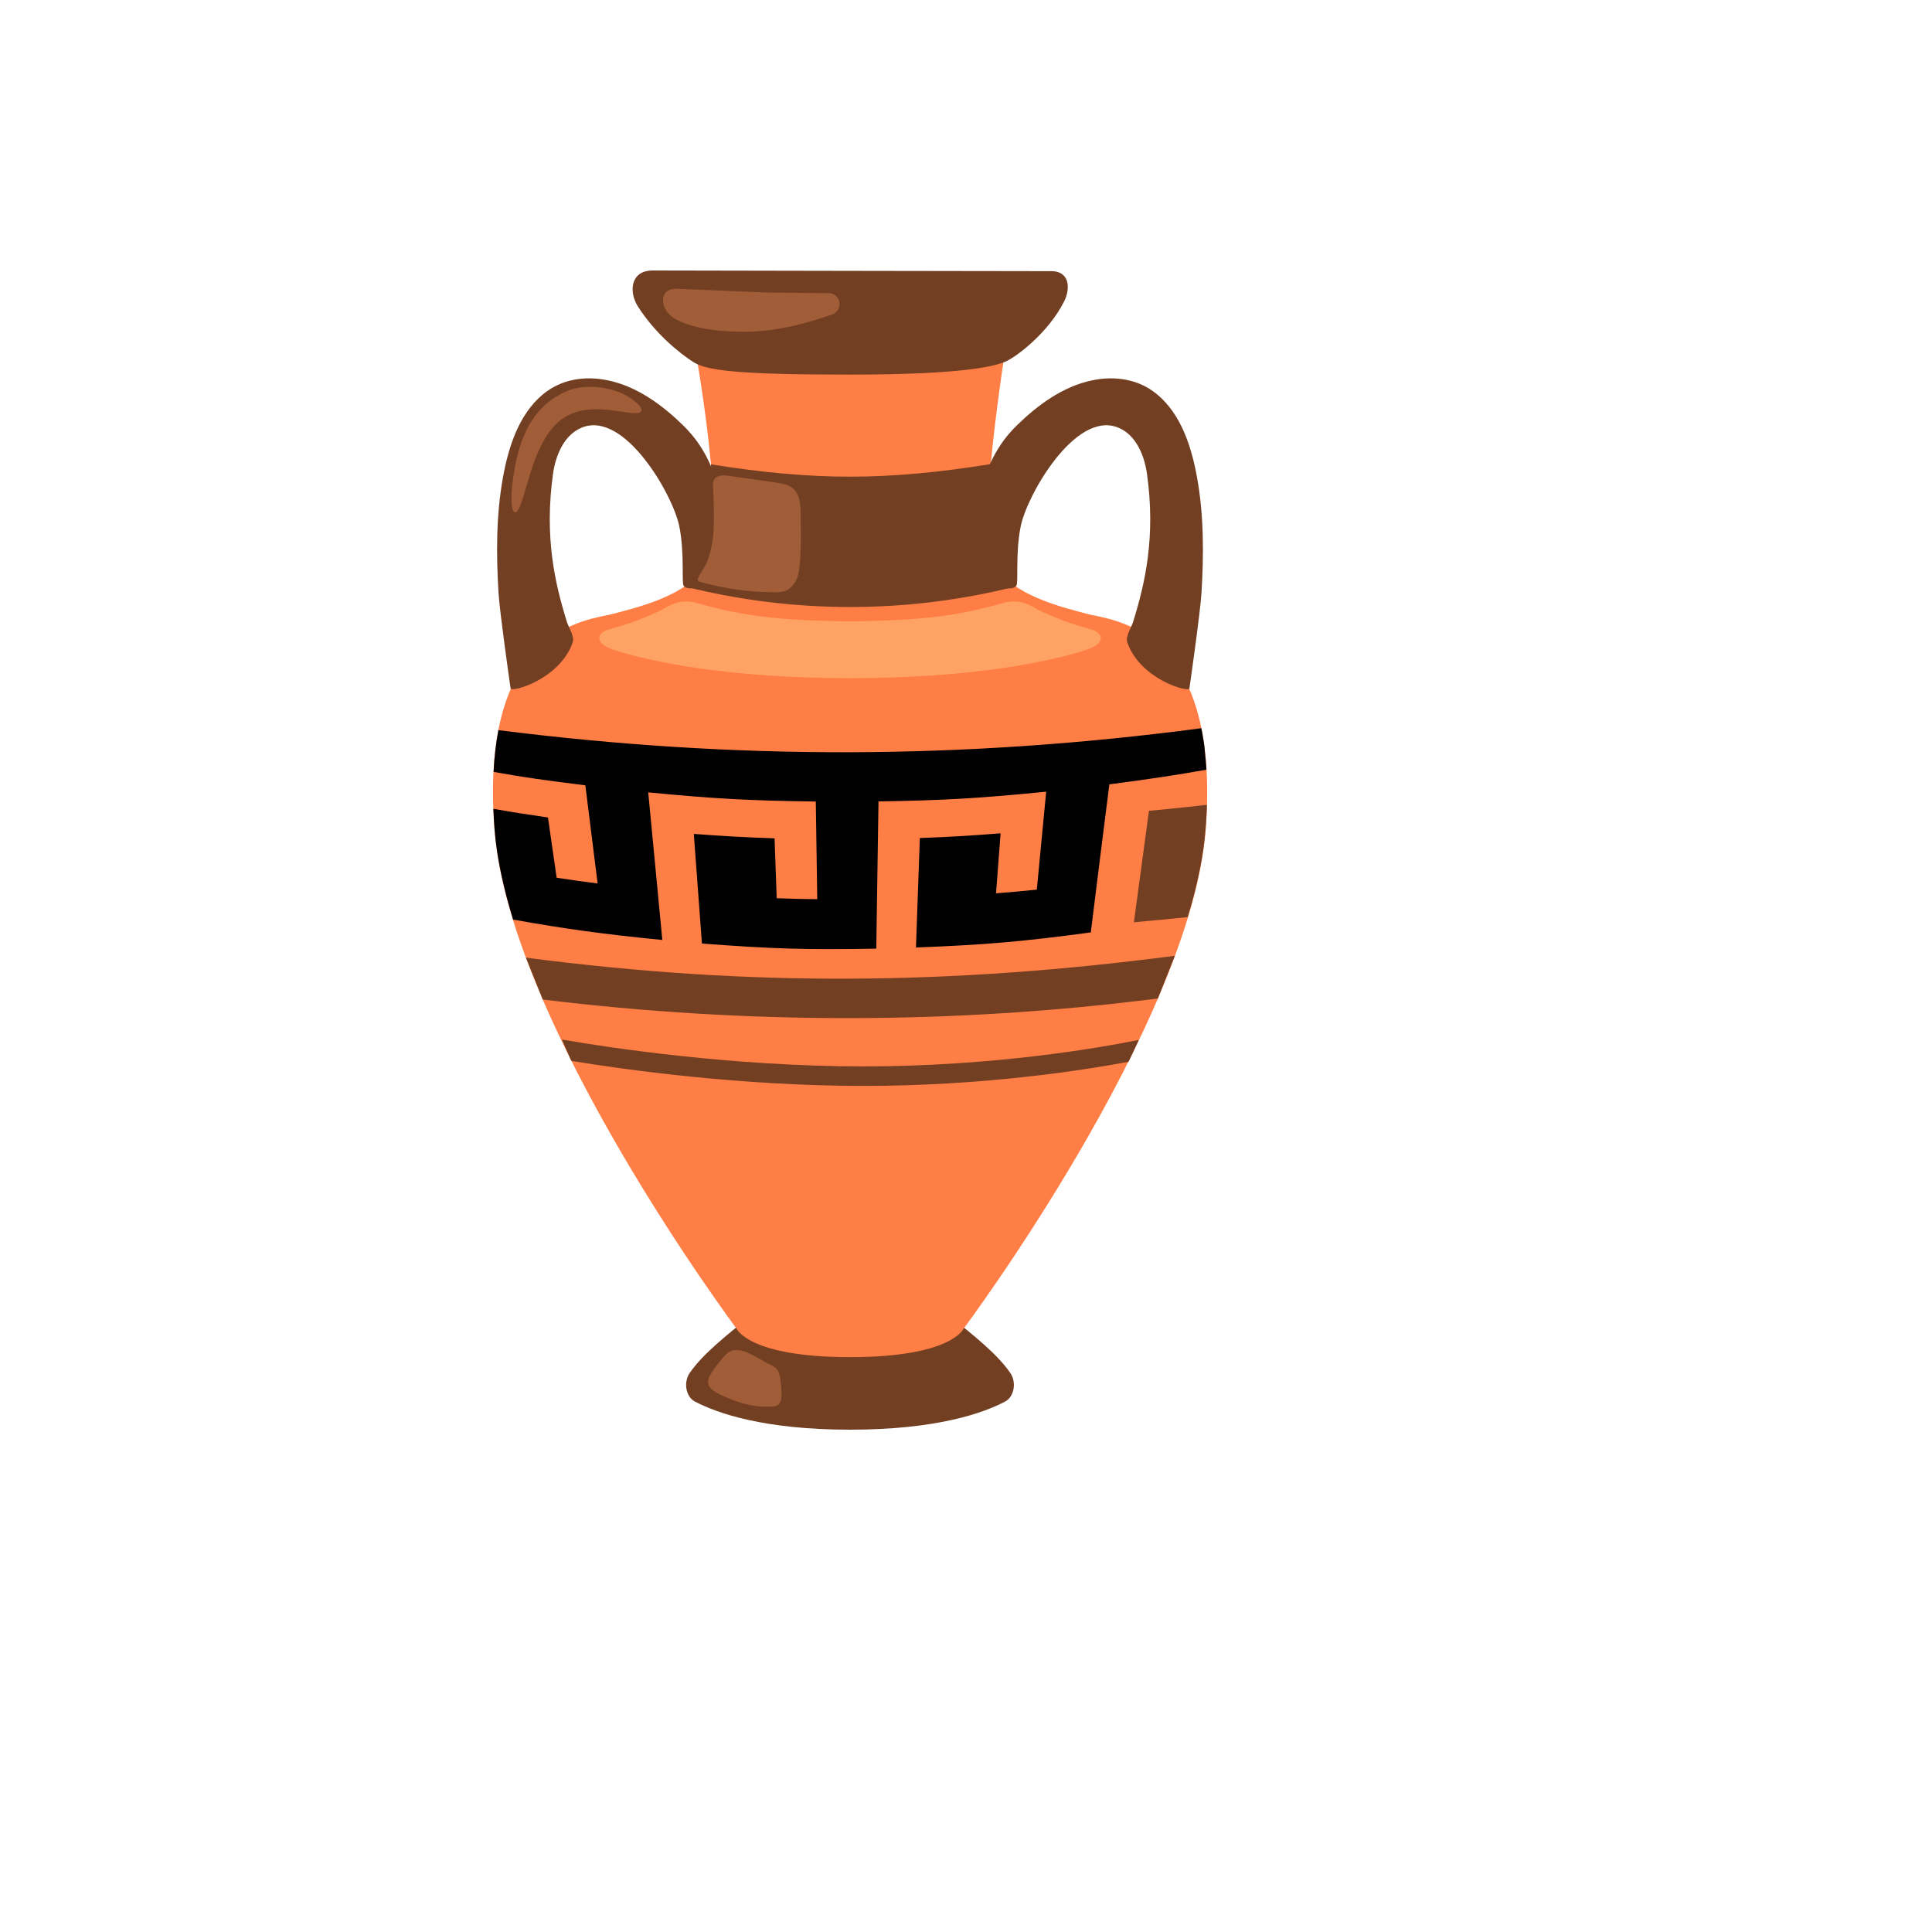 <svg xmlns="http://www.w3.org/2000/svg" version="1.1" xmlns:xlink="http://www.w3.org/1999/xlink" width="100%" height="100%" id="svgWorkerArea" viewBox="-25 -25 625 625" xmlns:idraw="https://idraw.muisca.co" style="background: white;"><defs id="defsdoc"><pattern id="patternBool" x="0" y="0" width="10" height="10" patternUnits="userSpaceOnUse" patternTransform="rotate(35)"><circle cx="5" cy="5" r="4" style="stroke: none;fill: #ff000070;"></circle></pattern></defs><g id="fileImp-621484234" class="cosito"><path id="pathImp-501312629" fill="#723f22" class="grouped" d="M282.284 400.784C276.941 396.441 223.008 396.441 217.665 400.784 209.853 407.127 202.416 412.94 198.135 419.127 196.041 422.126 196.854 426.845 199.76 428.376 206.915 432.125 222.008 437.5 249.974 437.5 277.941 437.5 293.065 432.157 300.189 428.376 303.095 426.845 303.907 422.126 301.814 419.127 297.533 412.94 290.096 407.127 282.284 400.784 282.284 400.784 282.284 400.784 282.284 400.784"></path><path id="pathImp-667627484" fill="#ff7e45" class="grouped" d="M326.655 173.584C319.156 171.522 300.251 167.366 295.814 155.68 290.846 142.556 301.658 79.061 301.658 79.061 301.658 79.061 198.291 79.061 198.291 79.061 198.291 79.061 210.071 139.212 204.134 155.68 199.885 167.429 180.793 171.522 173.293 173.584 165.794 175.647 129.953 177.084 134.953 243.204 139.733 306.417 213.321 404.878 213.321 404.878 213.321 404.878 217.258 414.033 250.006 414.033 282.753 414.033 286.69 404.878 286.69 404.878 286.69 404.878 360.278 306.417 365.058 243.204 369.996 177.053 334.155 175.647 326.655 173.584 326.655 173.584 326.655 173.584 326.655 173.584"></path><path id="pathImp-251054455" fill="#a15d38" class="grouped" d="M223.851 416.314C224.758 416.752 225.726 417.22 226.351 418.002 227.07 418.877 227.289 420.064 227.445 421.22 227.664 422.783 227.789 424.345 227.82 425.907 227.851 427.282 227.695 428.876 226.539 429.594 226.039 429.907 225.445 429.969 224.883 430.001 218.946 430.469 213.009 428.626 207.665 426.001 206.072 425.22 204.353 424.157 204.103 422.408 203.916 421.095 204.666 419.814 205.416 418.72 206.665 416.908 208.009 415.189 209.478 413.533 213.415 408.971 219.477 414.252 223.851 416.314 223.851 416.314 223.851 416.314 223.851 416.314"></path><path id="pathImp-64122078" fill="#723f22" class="grouped" d="M186.167 62.5C178.793 62.5 178.418 69.593 181.386 74.186 187.167 83.186 194.854 89.216 199.135 92.029 203.385 94.841 213.134 96.185 249.943 96.185 286.752 96.185 296.658 93.466 300.158 92.029 303.657 90.591 314.125 82.717 319.25 72.499 321.343 68.343 321.062 62.719 315.125 62.719 310.219 62.75 191.885 62.5 186.167 62.5 186.167 62.5 186.167 62.5 186.167 62.5"></path><path id="pathImp-685902714" fill="#723f22" class="grouped" d="M355.059 284.2C282.409 293.637 217.915 294.293 145.139 284.794 145.139 284.794 150.608 298.355 150.608 298.355 216.821 306.417 283.503 306.417 349.56 298.012 349.56 298.012 355.059 284.2 355.059 284.2 355.059 284.2 355.059 284.2 355.059 284.2"></path><path id="pathImp-684950836" fill="#723f22" class="grouped" d="M142.702 277.857C142.265 276.513 141.827 275.17 141.421 273.857 141.827 275.201 142.233 276.513 142.702 277.857 142.702 277.857 142.702 277.857 142.702 277.857"></path><path id="pathImp-83305726" fill="#723f22" class="grouped" d="M358.872 272.858C358.403 274.357 357.934 275.857 357.434 277.357 357.934 275.857 358.403 274.357 358.872 272.858 358.872 272.857 358.872 272.857 358.872 272.858"></path><path id="pathImp-157528706" fill="#723f22" class="grouped" d="M365.402 235.361C365.402 235.361 355.716 236.486 346.685 237.298 346.685 237.298 341.81 273.357 341.81 273.357 348.247 272.764 353.934 272.233 359.215 271.67 362.246 261.733 364.308 252.078 364.996 243.172 365.558 235.704 365.402 235.361 365.402 235.361 365.402 235.361 365.402 235.361 365.402 235.361"></path><path id="pathImp-787855897" class="grouped" d="M363.652 210.613C363.652 210.613 363.621 210.613 363.621 210.613 363.996 212.488 364.34 214.425 364.621 216.518 364.184 213.331 363.652 210.613 363.652 210.613 363.652 210.613 363.652 210.613 363.652 210.613"></path><path id="pathImp-792591411" class="grouped" d="M365.277 224.018C365.277 224.018 365.215 222.955 365.09 221.424 365.183 222.268 365.215 223.174 365.277 224.018 365.277 224.018 365.277 224.018 365.277 224.018"></path><path id="pathImp-508808911" class="grouped" d="M184.698 231.33C206.447 233.423 217.258 233.986 238.913 234.298 238.913 234.298 239.381 265.889 239.381 265.889 234.132 265.827 231.507 265.764 226.258 265.577 225.976 257.827 225.851 253.953 225.57 246.203 215.133 245.828 209.915 245.547 199.447 244.766 200.51 258.952 201.041 266.046 202.072 280.232 224.664 281.95 235.913 282.294 258.474 281.888 258.755 262.827 258.911 253.297 259.192 234.267 280.847 233.892 291.69 233.267 313.438 231.111 312.219 243.797 311.594 250.141 310.407 262.796 305.126 263.327 302.501 263.577 297.22 263.983 297.814 256.234 298.095 252.359 298.689 244.579 288.221 245.391 283.003 245.703 272.566 246.11 272.566 246.11 271.316 281.513 271.316 281.513 293.877 280.638 305.157 279.669 327.874 276.638 330.249 257.484 331.436 247.891 333.874 228.736 346.56 227.08 355.591 225.736 365.277 223.987 365.215 223.112 364.902 218.987 364.621 216.487 364.402 214.55 363.621 210.581 363.621 210.581 286.565 220.737 213.259 220.924 136.234 211.206 135.453 215.237 134.921 219.737 134.671 224.705 145.514 226.643 150.295 227.268 164.357 229.049 165.95 241.766 166.762 248.109 168.325 260.796 163.044 260.108 160.388 259.765 155.076 258.952 155.076 258.952 152.264 239.454 152.264 239.454 143.639 238.173 141.983 237.954 134.609 236.642 134.703 238.735 134.796 240.923 134.984 243.172 135.671 252.328 137.859 262.265 140.983 272.483 157.826 275.482 170.075 277.201 189.261 279.076 187.448 260.015 186.542 250.453 184.698 231.33 184.698 231.33 184.698 231.33 184.698 231.33"></path><path id="pathImp-62460694" fill="#723f22" class="grouped" d="M254.349 326.291C214.633 326.291 177.168 321.041 159.826 318.197 159.826 318.197 156.795 311.292 156.795 311.292 171.387 313.823 211.571 319.978 254.318 319.978 296.439 319.978 330.655 313.979 343.404 311.417 343.404 311.417 340.092 318.479 340.092 318.479 324.593 321.385 292.658 326.291 254.349 326.291 254.349 326.291 254.349 326.291 254.349 326.291"></path><path id="pathImp-240787230" fill="#a15d38" class="grouped" d="M206.041 81.78C219.883 83.342 229.945 81.561 244.037 76.811 247.912 75.499 247.131 69.874 243.069 69.843 243.069 69.843 222.57 69.624 222.57 69.624 222.57 69.624 193.979 68.406 193.979 68.406 187.886 68.218 188.198 75.28 193.542 78.249 195.135 79.092 199.135 80.998 206.041 81.78 206.041 81.78 206.041 81.78 206.041 81.78"></path><path id="pathImp-18858338" fill="#723f22" class="grouped" d="M303.626 164.71C300.126 162.335 297.22 159.398 295.814 155.649 293.939 150.649 294.314 138.4 295.533 125.12 261.848 130.525 238.569 130.557 204.978 125.213 206.103 137.806 206.291 149.649 204.134 155.649 202.791 159.398 199.916 162.367 196.416 164.71 231.602 173.584 268.44 173.584 303.626 164.71 303.626 164.71 303.626 164.71 303.626 164.71"></path><path id="pathImp-199129348" fill="#723f22" class="grouped" d="M140.171 197.708C139.765 194.833 136.64 172.928 136.265 166.71 135.515 154.336 135.484 141.712 137.702 129.463 139.452 119.776 142.764 109.121 150.608 102.59 156.545 97.653 164.169 96.466 171.731 98.059 181.136 100.028 189.261 106.028 196.01 112.621 198.854 115.402 205.322 122.339 207.915 135.306 209.603 143.806 210.04 159.992 200.885 164.648 199.385 165.429 197.291 165.773 196.166 164.492 195.416 163.617 196.541 154.024 194.729 145.149 192.635 135.025 177.137 107.965 163.419 113.246 157.419 115.558 154.763 122.37 153.92 128.151 151.014 148.712 154.545 163.804 158.388 176.178 159.013 178.147 160.951 180.928 160.263 182.834 156.045 194.864 140.39 199.082 140.171 197.708 140.171 197.708 140.171 197.708 140.171 197.708"></path><path id="pathImp-53616074" fill="#723f22" class="grouped" d="M359.778 197.708C360.184 194.833 363.309 172.928 363.684 166.71 364.433 154.336 364.465 141.712 362.246 129.463 360.496 119.776 357.184 109.121 349.341 102.59 343.404 97.653 335.78 96.466 328.218 98.059 318.812 100.028 310.688 106.028 303.939 112.621 301.095 115.402 294.627 122.339 292.033 135.306 290.346 143.806 289.909 159.992 299.064 164.648 300.564 165.429 302.657 165.773 303.782 164.492 304.532 163.617 303.407 154.024 305.22 145.149 307.313 135.025 322.812 107.965 336.53 113.246 342.529 115.558 345.185 122.37 346.029 128.151 348.935 148.712 345.404 163.804 341.56 176.178 340.935 178.147 338.998 180.928 339.686 182.834 343.904 194.864 359.559 199.082 359.778 197.708 359.778 197.708 359.778 197.708 359.778 197.708"></path><path id="pathImp-336483885" fill="#a15d38" class="grouped" d="M158.294 101.559C164.7 98.778 174.418 100.341 179.449 104.121 184.823 108.152 182.417 109.152 178.105 108.465 173.637 107.777 168.325 106.934 163.919 107.684 156.107 109.027 151.951 114.246 148.514 122.558 145.483 129.807 143.608 140.775 141.702 140.775 140.452 140.775 140.108 136.619 140.827 130.932 142.483 117.995 146.389 106.778 158.294 101.559 158.294 101.559 158.294 101.559 158.294 101.559"></path><path id="pathImp-645055889" fill="#a15d38" class="grouped" d="M204.134 155.68C202.635 160.023 199.26 162.648 201.447 163.242 209.696 165.491 217.758 166.648 226.039 166.585 227.226 166.585 228.476 166.523 229.507 165.96 231.538 164.835 233.163 162.648 233.538 159.211 234.101 154.211 234.163 149.149 234.038 144.118 233.944 140.618 234.507 134.931 231.101 132.682 229.507 131.619 227.539 131.338 225.664 131.057 225.664 131.057 210.665 128.901 210.665 128.901 209.29 128.713 205.447 128.369 205.634 131.932 206.291 145.087 205.978 150.274 204.134 155.68 204.134 155.68 204.134 155.68 204.134 155.68"></path><path id="pathImp-646622459" fill="#ffa364" class="grouped" d="M328.093 178.647C321.718 176.865 316.75 175.147 310.907 172.303 308.751 171.241 305.47 168.272 298.845 170.241 279.753 175.928 261.442 175.74 249.974 176.022 238.506 175.74 220.196 175.928 201.103 170.241 194.479 168.272 191.198 171.272 189.042 172.303 183.199 175.147 178.23 176.897 171.856 178.647 168.231 179.646 166.919 183.084 173.574 185.24 185.48 189.114 211.134 194.395 249.974 194.395 288.815 194.395 314.438 189.114 326.374 185.24 333.03 183.084 331.749 179.678 328.093 178.647 328.093 178.647 328.093 178.647 328.093 178.647"></path></g></svg>